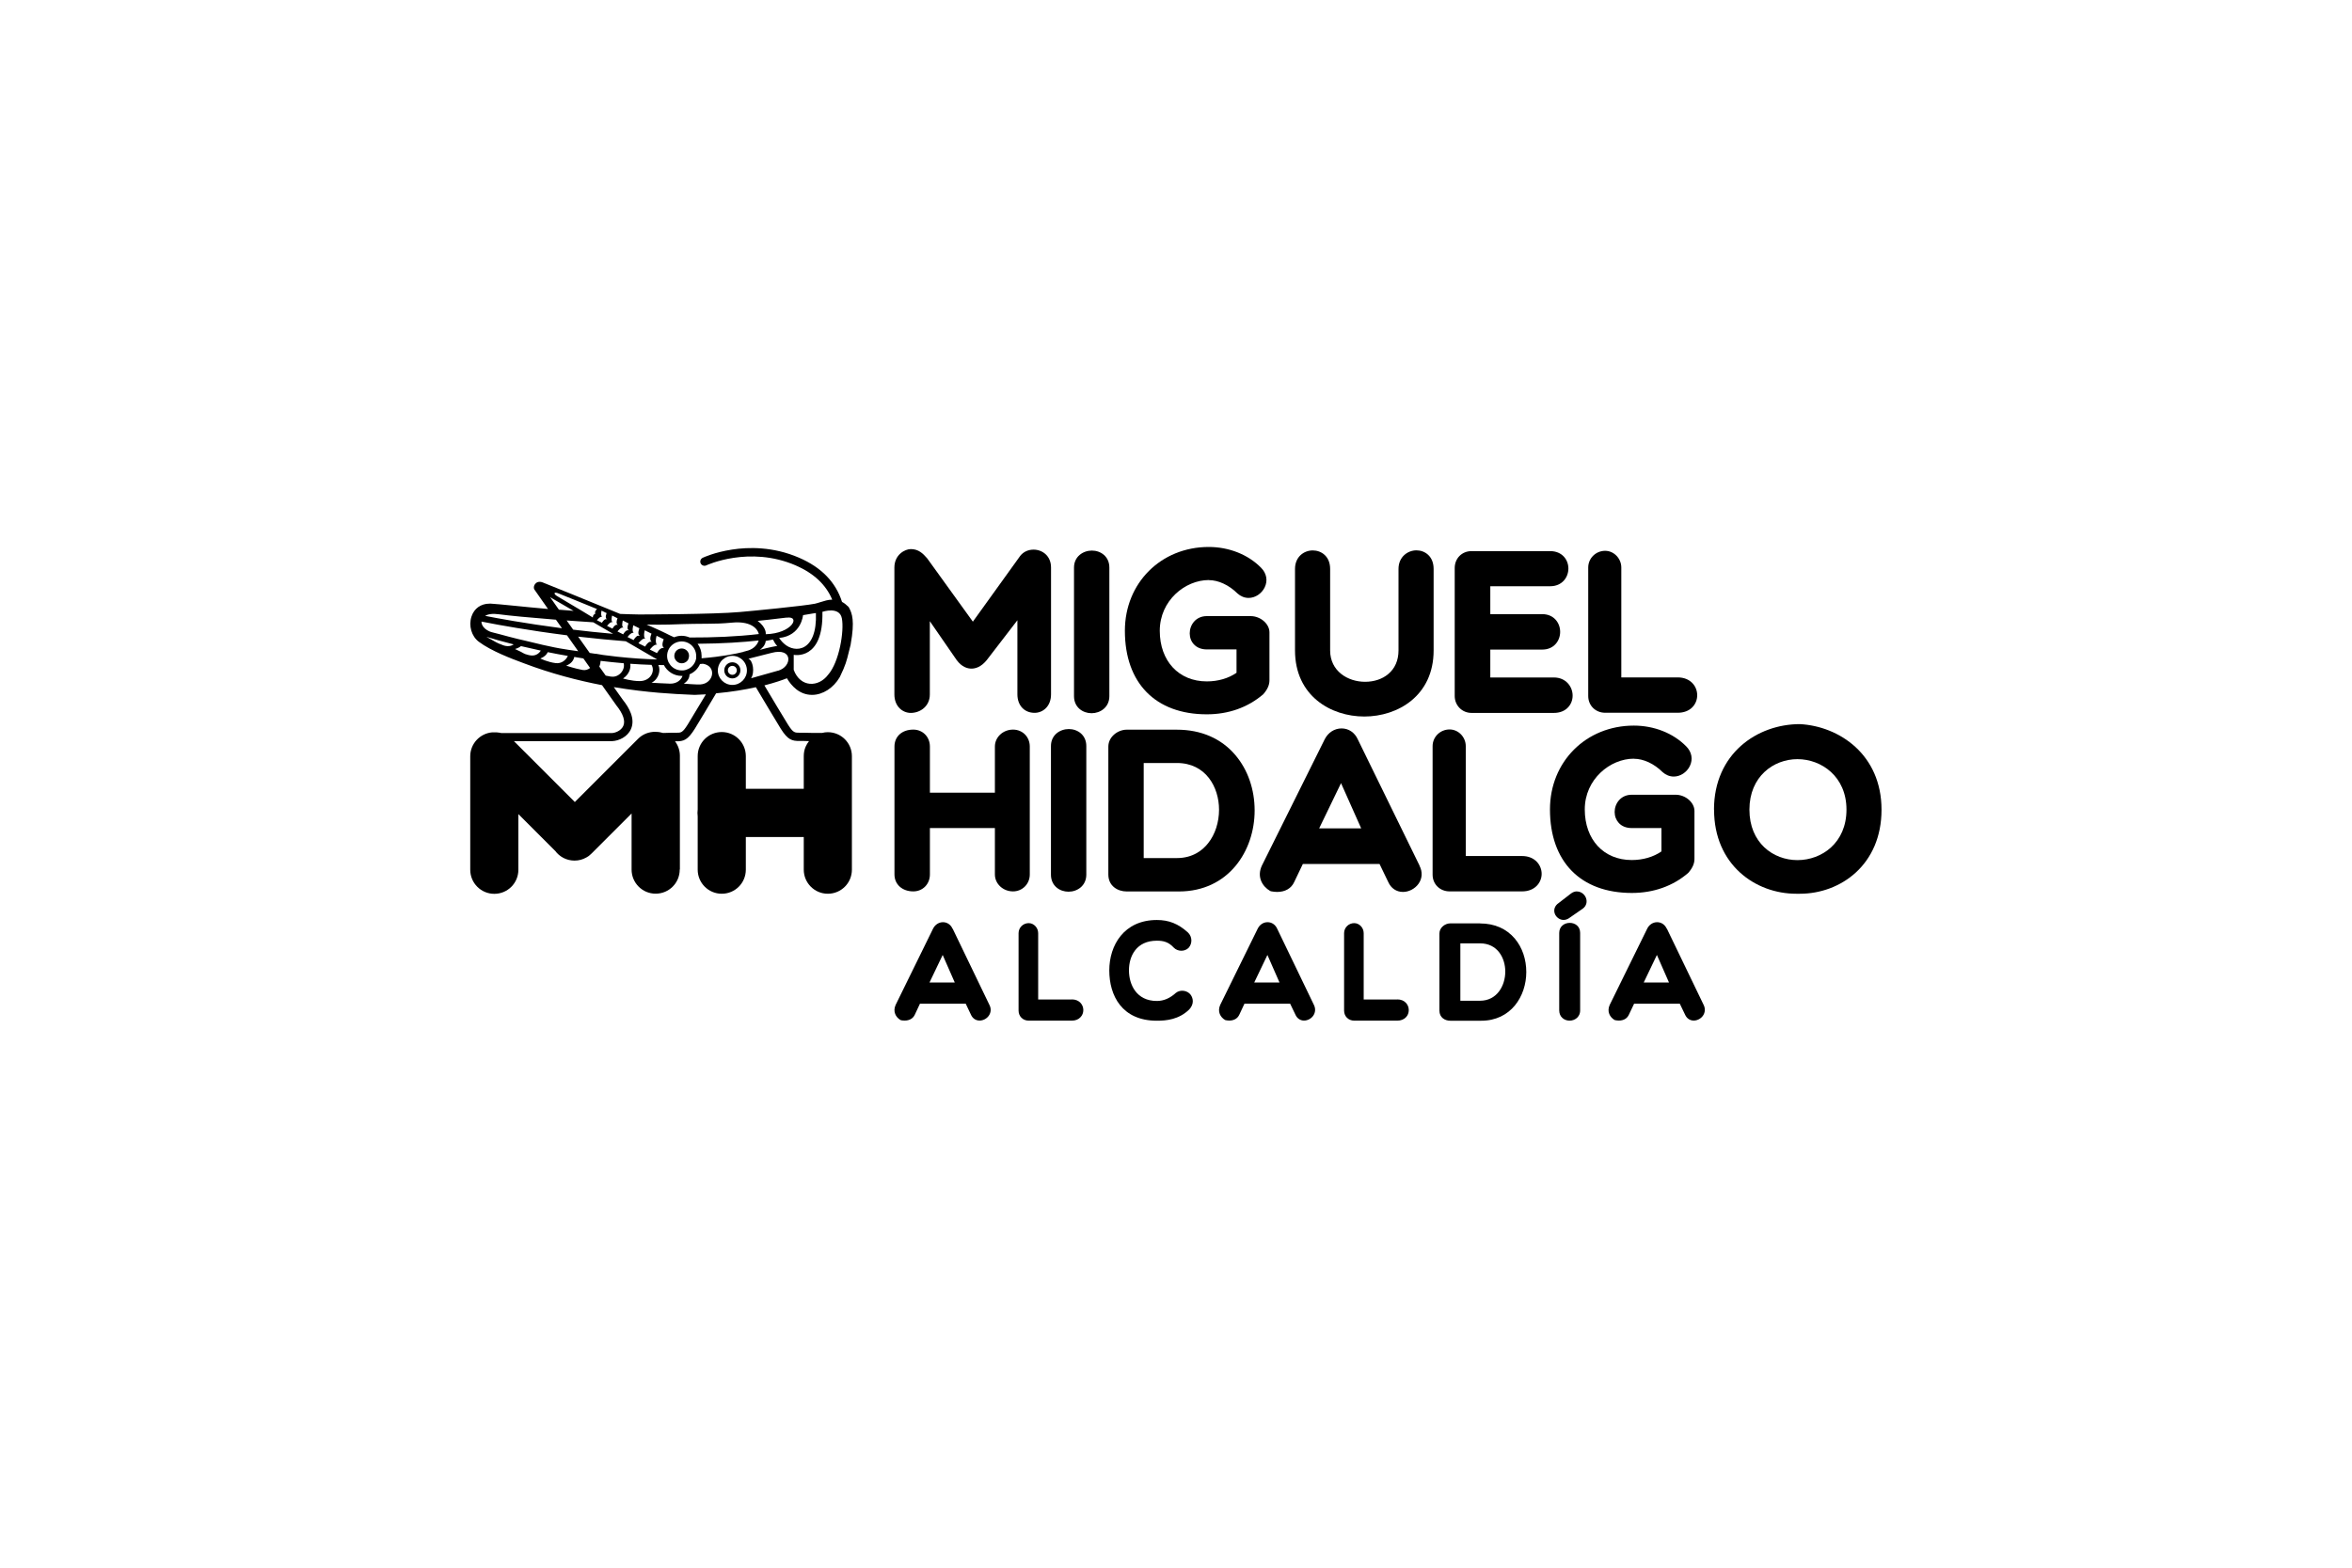<svg xmlns="http://www.w3.org/2000/svg" id="Layer_1" data-name="Layer 1" viewBox="0 0 300 200"><g><path d="M86.72,110.9v-14.48c0-.69-.23-1.33-.62-1.85,0,0,0,0,0,0h.11c1,.02,1.51-.16,2.41-1.59.4-.63,1.79-2.97,2.72-4.53,1.99-.18,3.69-.47,5.07-.78.83,1.4,2.72,4.56,3.18,5.3.9,1.43,1.43,1.57,2.42,1.56.16,0,.32,0,.5,0,.2,0,.43.02.68.02h0c-.17.22-.32.45-.43.71-.16.37-.24.77-.24,1.2v4.17h-7.39v-4.17c0-1.69-1.37-3.07-3.07-3.07s-3.07,1.37-3.07,3.07v6.8c-.02.15-.03.3-.03.45s.01.3.03.45v6.79c0,1.69,1.37,3.07,3.07,3.07s3.07-1.37,3.07-3.07v-4.17h7.39v4.17c0,1.69,1.37,3.07,3.07,3.07s3.07-1.37,3.07-3.07v-14.48s0,0,0,0,0,0,0,0c0-1.69-1.37-3.06-3.07-3.06-.25,0-.48.03-.71.09,0,0,0,0,0,0h-.01c-.74.01-1.69.01-2.3-.02-.22-.01-.41,0-.57,0-.64,0-.83.01-1.5-1.05-.43-.68-2.11-3.49-3-4.99,1.38-.36,2.35-.7,2.87-.91.56.94,1.58,2.12,3.21,2.12.68,0,1.36-.22,1.97-.61.61-.39,1.15-.95,1.56-1.65l.02-.04c.74-1.53.86-2.05,1.14-3.19.07-.27.14-.59.24-.96v-.04c.53-2.95.18-3.91-.22-4.64l-.06-.1-.06-.05c-.25-.25-.5-.44-.77-.58-.79-2.51-2.63-4.41-5.48-5.64-3.32-1.44-6.48-1.36-8.54-1.04-2.24.34-3.69,1.02-3.75,1.05-.27.13-.38.45-.26.71.13.27.45.38.71.26.05-.03,5.51-2.55,11.41,0,2.3,1,3.87,2.46,4.66,4.37-.53,0-1.03.17-1.48.31-.26.08-.5.16-.73.21-1.48.29-7.98.92-9.6,1.06-3.29.3-12.6.31-12.86.31-.78-.01-1.57-.04-2.38-.07-3.95-1.63-9.29-3.79-9.89-4.02-.87-.33-1.28.51-1.06.89.12.18.8,1.15,1.75,2.5-1.62-.14-3.08-.29-4.29-.41-1.42-.14-2.45-.24-2.99-.27-.06,0-.12,0-.18,0-1.1,0-1.96.61-2.3,1.64-.39,1.17,0,2.52.93,3.22,1.58,1.19,4.31,2.21,5.47,2.64.11.04.21.08.29.11,3.48,1.32,6.9,2.2,9.96,2.79,1,1.4,1.7,2.39,1.8,2.54l.02.03c.87,1.08,1.18,1.99.89,2.63-.28.62-1.04.9-1.46.91-1.15.01-14.01,0-14.1,0h0c-.08-.02-.15-.03-.23-.05-.01,0-.02,0-.04,0-.07-.01-.15-.02-.22-.03-.04,0-.09-.01-.14-.01-.03,0-.06,0-.09,0-.05,0-.1,0-.15,0h-.02s-.09,0-.14,0c-.05,0-.09,0-.14,0,0,0,0,0,0,0-1.56.14-2.79,1.45-2.79,3.05v14.48c0,1.69,1.37,3.07,3.07,3.07s3.07-1.37,3.07-3.07v-7.1l4.67,4.67h.01c.56.77,1.46,1.26,2.48,1.26.55,0,1.06-.14,1.51-.4.01,0,.02-.01.04-.02.02,0,.04-.02.05-.03.03-.02.06-.04.09-.06,0,0,.01,0,.02-.01,0,0,.02,0,.02-.01,0,0,0,0,0,0,.04-.02.07-.05.11-.08.02-.02.05-.04.07-.06.02-.02.05-.04.07-.06.07-.06.14-.12.21-.19,0,0,0,0,0,0l5.09-5.09v7.16c0,1.69,1.37,3.07,3.07,3.07s3.07-1.37,3.07-3.07ZM89.31,87.32c-.43.03-2.09-.1-2.09-.1.54-.35.73-.78.73-1.19h0c.6-.25,1.08-.73,1.34-1.32.13,0,.25-.02.38-.03,1.8.29,1.38,2.54-.35,2.64ZM80.39,84.68c.93.07,1.83.11,2.71.14.5.8-.12,2.08-1.52,2.07-1.03,0-2.11-.33-2.11-.33.78-.52,1.02-1.32.92-1.88ZM83.98,84.84c.24,0,.47.01.7.01.43.82,1.28,1.38,2.27,1.38.04,0,.08,0,.11,0-.19.53-.73.99-1.56.99-.44,0-2.39-.12-2.39-.12.98-.5,1.16-1.67.87-2.25ZM83.69,82.04c-.08-.24-.02-.62.03-.81.02-.07.03-.12.03-.12l.27.13h0l.64.32s-.11.24-.15.51c-.03.2-.01.41.12.54,0,0,.02.02.03.03.02.02.04.03.07.05-.03-.01-.05-.02-.08-.03-.01,0-.03,0-.04,0-.02,0-.04,0-.06,0-.41,0-.75.66-.75.66l-.91-.45s.58-.79.95-.6c-.08-.04-.13-.11-.16-.2ZM86.95,85.53c-.57,0-1.09-.26-1.43-.67-.08-.1-.15-.2-.21-.31-.02-.04-.05-.09-.07-.14-.04-.08-.07-.17-.09-.26,0-.03-.02-.06-.02-.1,0-.03-.01-.06-.02-.09-.01-.09-.02-.19-.02-.28,0-.66.34-1.23.86-1.56.29-.18.63-.29,1-.29.39,0,.74.12,1.04.32.49.33.81.9.81,1.53,0,.06,0,.13,0,.19,0,.03,0,.06,0,.08,0,.03,0,.06-.01.09-.02.1-.05.19-.08.28-.04.12-.1.23-.17.34-.02.04-.05.08-.08.12-.17.24-.4.43-.67.56-.2.1-.43.17-.67.19-.05,0-.11,0-.16,0ZM93.41,87.38c-1.02,0-1.85-.83-1.85-1.85,0-.4.13-.77.35-1.08.14-.2.33-.37.54-.5.28-.18.62-.28.97-.28.16,0,.31.02.46.06.24.06.46.17.65.31.45.34.74.88.74,1.49,0,1.02-.83,1.85-1.85,1.85ZM94.81,83.17s0,0,0,0c-.91.23-2.71.6-5.32.81,0-.03,0-.06,0-.09,0-.03,0-.05,0-.08,0-.05,0-.09,0-.14,0-.58-.19-1.11-.51-1.54,3.22-.02,5.8-.2,7.79-.42-.16.53-.59,1.01-1.26,1.25-.04.02-.09.03-.13.04-.11.03-.3.09-.58.16ZM99.24,85.56c-.41.12-3.44.97-3.44.97.5-.76.24-2.29-.34-2.49,0,0,1.46-.36,2.96-.75,2.77-.73,2.63,1.77.82,2.28ZM96.92,82.89s0,0,.02,0c.11-.07.68-.49.73-1.12l.92-.18c.41.8.5.71.55.81,0,0-1.07.18-2.2.5,0,0-.01,0-.02,0ZM104.91,78.05s2.17-.73,2.47.83c.32,1.61-.33,5.59-1.76,7.21-1.21,1.61-3.53,1.65-4.38-.63v-1.92s3.8.8,3.66-5.49ZM102.42,78.48c1.3-.23,1.65-.27,1.65-.27.19,4.91-2.64,5.21-4.07,3.9-.33-.28-.62-.72-.62-.72,2.84-.28,3.05-2.92,3.05-2.92ZM100.32,78.8c1.86-.27.73,2.03-2.65,2.11,0,0,.15-.81-1.03-1.7,0,0,2.76-.29,3.68-.42ZM85.34,79.68c5.18-.2,5.38,0,8.06-.25,2.11-.2,3.17.58,3.39,1.46-2.84.33-5.83.45-8.82.44-.32-.14-.67-.22-1.03-.22-.34,0-.66.07-.96.19,0,0,0,0,.01,0,0,0-.01,0-.02,0,0,0,0,0,.01,0-.95-.42-.77-.42-2.95-1.38-.15-.06-.33-.14-.55-.24,1.1.02,2.07.02,2.85,0ZM82.16,81.15c-.04-.32.08-.74.08-.74l.86.43s-.07.16-.12.35c-.06.26-.07.58.19.71-.06-.03-.11-.04-.17-.04-.11,0-.22.05-.31.13h0c-.23.18-.4.5-.4.5l-.86-.43s.04-.05.11-.13c.18-.21.54-.57.8-.44-.11-.05-.16-.18-.18-.33ZM80.78,79.77l.78.39s-.34.74.05.96c0,0,0,0,.01,0,0,0-.01,0-.02,0h0c-.08,0-.15,0-.23-.02-.31.09-.55.56-.55.56l-.78-.39s.08-.11.2-.24c.17-.18.43-.38.62-.28-.32-.16-.08-.98-.08-.98ZM79.52,80.07c-.14-.07-.17-.28-.15-.48.01-.22.07-.43.07-.43l.73.37s-.02.04-.04.1c-.07.2-.2.65.1.8-.05-.02-.1-.03-.14-.03-.33,0-.6.53-.6.53l-.73-.37s.46-.63.76-.48ZM77.75,79.51h0c.13-.11.29-.19.41-.12-.29-.14-.08-.86-.08-.86l.69.35s-.2.42-.09.69h0c.03.07.07.13.15.16-.05-.02-.09-.03-.14-.03-.31,0-.57.5-.57.5l-.69-.35s.14-.19.31-.34ZM78.2,80.86s0,0,0,0c-1.78-.15-3.49-.34-5.09-.53-.28-.4-.56-.79-.83-1.17,1.11.08,2.25.16,3.39.23h0l2.53,1.47ZM76.68,78.17c.02-.15.05-.27.05-.27l.62.31h.03s-.29.64.06.81c-.04-.02-.09-.03-.13-.03-.28,0-.51.42-.53.46,0,0,0,0,0,0h0s-.64-.32-.64-.32c0,0,.41-.56.68-.43-.15-.08-.15-.33-.13-.53ZM71.25,75.71c.46.19,4.11,1.65,4.9,1.99,0,0-.24.2-.25.42,0,.06,0,.12.04.18,0,0-.33.08-.32.48,0,0-.54-.33-1.25-.76-1.19-.72-2.85-1.71-3.24-1.93-.57-.31-.53-.65.12-.38ZM73.16,77.93c-.63-.05-1.26-.1-1.87-.15-.42-.6-.81-1.14-1.12-1.59l2.99,1.74ZM63.66,78.37c1.17.16,3.97.43,7.25.69.25.35.51.72.77,1.09-4.68-.61-8.29-1.28-9.8-1.58.36-.22.95-.32,1.78-.2ZM61.42,79.3c.44.09,1.18.23,2.16.41.67.12,1.45.26,2.32.4,1.79.3,3.98.63,6.42.94.32.45.64.91.96,1.36.13.18.26.36.38.54.03.04.06.09.09.13-.2-.03-.38-.06-.55-.08-.23-.03-.44-.06-.64-.09-.83-.13-1.54-.24-2.55-.47-.24-.05-.5-.11-.79-.17-.51-.12-1.1-.26-1.8-.43-.17-.04-.34-.08-.5-.12-.3-.07-.58-.14-.86-.2h0c-.84-.21-1.58-.4-2.22-.58,0,0,0,0,0,0-.2-.05-.41-.1-.62-.16l-.16-.04c-.29-.06-.55-.14-.77-.26-.16-.08-.29-.17-.41-.27-.32-.27-.48-.61-.47-.91ZM64.16,82.31c-.9-.33-.78-.33-2.12-1.07.78.25,1.99.59,3.48.97-.34.23-.8.31-1.37.1ZM67.5,83.59c-.94-.24-.43-.18-1.81-.79.33-.1.58-.22.76-.37.79.19,1.64.38,2.53.57-.28.45-.79.76-1.49.58ZM70.9,84.6c-1.03-.12-1.98-.59-1.98-.59.5-.19.79-.48.95-.81.83.17,1.68.33,2.56.48-.25.56-.83,1-1.54.92ZM74.29,85.47c-1.02-.19-2.07-.55-2.07-.55.64-.25.94-.67,1.03-1.11.38.06.77.13,1.16.19.29.42.58.82.86,1.22-.27.21-.61.32-.98.25ZM75.93,83.41c-.06,0-.12-.02-.18-.03-.18-.02-.35-.05-.53-.08,0,0,0,0,0,0-.03-.04-.05-.08-.08-.11-.11-.16-.22-.32-.34-.48-.35-.49-.71-.99-1.06-1.49,2.16.25,4.19.44,6.08.59h0l3.65,2.12.18.1.17.1s0,0,0,0h0c-1.56-.04-3.26-.15-5.1-.35-.58-.06-1.18-.14-1.79-.22-.16-.03-.32-.05-.47-.08-.17-.03-.34-.05-.49-.08,0,0-.02,0-.03,0ZM77.91,86.32c-.21-.04-.43-.08-.65-.13-.26-.37-.53-.75-.82-1.15.11-.24.16-.49.17-.73.97.12,1.95.22,2.91.3.01,0,.02,0,.03,0,.23.85-.63,1.89-1.64,1.7ZM83.46,93.36c-.08,0-.15.01-.23.02-.67.07-1.32.35-1.84.87l-8.07,8.07-7.77-7.77c3.65,0,12.24.01,12.55,0,.84-.04,1.94-.54,2.38-1.54.58-1.3-.24-2.74-1.03-3.72-.07-.1-.51-.71-1.16-1.63,4.37.73,7.84.88,9.46.95.35.02.63.03.82.04h.03s.03,0,.03,0c.48-.02.96-.04,1.41-.07-.89,1.49-1.99,3.32-2.32,3.85-.67,1.07-.86,1.06-1.5,1.05-.17,0-.36,0-.58,0-.32.02-.69.02-1.06.03h0c-.29-.09-.61-.14-.93-.14-.02,0-.03,0-.05,0-.05,0-.09,0-.14,0Z"></path><path d="M87.79,84.09s.03-.06.04-.1c.01-.03.02-.06.03-.09.02-.08.03-.15.03-.23,0-.52-.42-.94-.94-.94s-.94.42-.94.94c0,.1.01.19.04.28,0,.03.02.06.04.09.01.03.03.06.05.1.05.1.13.19.22.26.16.14.37.22.6.22.25,0,.47-.1.64-.25.09-.08.16-.17.21-.28Z"></path><path d="M93.41,84.49c-.57,0-1.03.46-1.03,1.03s.46,1.03,1.03,1.03,1.03-.46,1.03-1.03-.46-1.03-1.03-1.03ZM93.41,86.09c-.31,0-.57-.25-.57-.57s.25-.57.57-.57.57.25.57.57-.25.57-.57.57Z"></path><path d="M121.5,118.49c-.22-.52-.69-.84-1.22-.84s-1.02.32-1.27.83l-4.77,9.72c-.39.86.03,1.59.62,1.93l.08.03c.15.03.31.04.46.04.6,0,1.07-.27,1.29-.76l.65-1.39h5.84l.66,1.39c.21.48.62.76,1.11.76.46,0,.92-.25,1.18-.63.28-.41.31-.91.07-1.37l-4.68-9.71ZM118.56,125.34l1.68-3.51,1.54,3.51h-3.22Z"></path><path d="M136.71,127.51h-4.29v-8.46c0-.69-.55-1.28-1.21-1.28-.71,0-1.29.57-1.29,1.28v9.88c0,.73.55,1.28,1.29,1.28h5.5c.46,0,.84-.15,1.1-.43.24-.24.37-.57.37-.92,0-.68-.51-1.36-1.47-1.36Z"></path><path d="M149.99,126.66c-.75.69-1.56,1.04-2.43,1.04-2.62,0-3.56-2.1-3.56-3.91s.94-3.78,3.56-3.78c.81,0,1.48.15,2.15.88.48.5,1.35.55,1.88.05.52-.56.49-1.44-.06-1.97-1.25-1.13-2.44-1.6-3.97-1.6-4.2,0-6.07,3.23-6.07,6.43s1.6,6.42,6.07,6.42c1.23,0,2.81-.16,4.11-1.42.65-.68.54-1.42.2-1.89-.4-.55-1.31-.71-1.89-.24Z"></path><path d="M162.91,118.49c-.23-.52-.69-.84-1.23-.84s-1.01.32-1.26.83l-4.78,9.72c-.39.86.03,1.59.63,1.93l.07.02c.15.03.31.05.45.05.61,0,1.07-.27,1.29-.76l.65-1.39h5.83l.67,1.39c.21.48.62.76,1.1.76.46,0,.92-.25,1.18-.63.28-.41.31-.91.08-1.37l-4.68-9.71ZM159.98,125.34l1.68-3.51,1.54,3.51h-3.22Z"></path><path d="M178.23,127.51h-4.29v-8.46c0-.69-.55-1.28-1.21-1.28-.71,0-1.29.57-1.29,1.28v9.88c0,.73.55,1.28,1.29,1.28h5.5c.45,0,.83-.15,1.1-.43.24-.24.36-.57.36-.92,0-.67-.5-1.36-1.47-1.36Z"></path><path d="M188.79,117.8h-3.81c-.65,0-1.38.53-1.38,1.29v9.84c0,.89.71,1.29,1.38,1.29h3.96c3.77,0,5.74-3.12,5.74-6.21,0-1.62-.51-3.13-1.45-4.25-1.07-1.28-2.6-1.95-4.44-1.95ZM188.79,127.67h-2.52v-7.32h2.52c2.21,0,3.21,1.86,3.21,3.6,0,1.85-1.1,3.72-3.21,3.72Z"></path><path d="M201.14,113.72c-.27,0-.54.1-.77.28l-1.58,1.22c-.47.32-.65.83-.48,1.33.17.47.63.81,1.12.81.24,0,.46-.07.68-.21l1.79-1.24c.44-.33.58-.86.39-1.36-.19-.49-.65-.82-1.15-.82Z"></path><path d="M198.88,119.02v9.88c0,.86.66,1.31,1.32,1.31.35,0,.68-.12.93-.34.19-.17.42-.47.42-.97v-9.88c0-1.73-2.67-1.69-2.67,0Z"></path><path d="M212.6,118.49c-.23-.52-.69-.84-1.23-.84s-1.02.32-1.27.83l-4.78,9.72c-.39.86.03,1.59.63,1.93l.08.02c.15.03.31.05.45.05.62,0,1.07-.27,1.29-.76l.66-1.39h5.83l.67,1.39c.21.48.62.76,1.11.76.45,0,.92-.25,1.18-.63.28-.41.31-.91.08-1.37l-4.68-9.71ZM209.66,125.34l1.68-3.51,1.54,3.51h-3.21Z"></path></g><g><path d="M131.97,90.94c1.04,0,2.09-.81,2.09-2.36v-16.18c0-1.5-1.12-2.28-2.23-2.28-.69,0-1.31.29-1.71.81l-6.03,8.38-5.83-8.08c-.54-.62-1.1-1.18-2.09-1.18-.72,0-2.09.69-2.09,2.36v16.18c0,1.54,1.05,2.36,2.09,2.36,1.18,0,2.43-.82,2.43-2.36v-9.34l3.41,4.94c.67.92,1.41,1.11,1.9,1.11s1.23-.19,1.96-1.1l3.9-5.07v9.45c0,1.41.88,2.36,2.19,2.36Z"></path><path d="M141.5,88.81v-16.4c0-1.43-1.12-2.17-2.23-2.17s-2.28.75-2.28,2.17v16.4c0,1.44,1.13,2.18,2.24,2.18s2.27-.75,2.27-2.18Z"></path><path d="M154.19,74.01c1.22,0,2.57.63,3.65,1.7.41.37.9.57,1.42.57.84,0,1.66-.54,2.05-1.34.42-.86.25-1.8-.46-2.51-1.66-1.69-4.1-2.65-6.67-2.65-6.1,0-10.7,4.6-10.7,10.69,0,6.68,3.91,10.66,10.45,10.66,2.76,0,5.23-.87,7.2-2.56.54-.62.79-1.18.79-1.78v-6.12c0-1.08-1.14-2.07-2.4-2.07h-5.59c-1.42,0-2.18,1.13-2.18,2.2,0,.54.19,1.04.53,1.4.4.43.97.65,1.65.65h3.79v2.98c-1.02.71-2.36,1.1-3.79,1.1-3.58,0-6-2.6-6-6.46s3.24-6.47,6.25-6.47Z"></path><path d="M167.45,70.22c-1.13,0-2.27.81-2.27,2.36v10.4c0,5.8,4.58,8.43,8.84,8.43s8.84-2.64,8.84-8.43v-10.4c0-1.63-1.13-2.37-2.19-2.37-1.11,0-2.29.83-2.29,2.37v10.4c0,1.27-.46,2.31-1.32,3.02-.76.64-1.81.98-2.94.98-2.22,0-4.46-1.37-4.46-4v-10.4c0-1.62-1.14-2.36-2.21-2.36Z"></path><path d="M197.73,74.79c1.52,0,2.32-1.14,2.32-2.26s-.8-2.22-2.32-2.22h-10.04c-1.22,0-2.14.92-2.14,2.16v16.32c0,1.21.94,2.16,2.14,2.16h10.51c.74,0,1.37-.24,1.8-.7.38-.4.59-.93.59-1.51,0-1.12-.84-2.31-2.39-2.31h-8.11v-3.56h6.63c1.49,0,2.28-1.13,2.28-2.26s-.79-2.26-2.28-2.26h-6.63v-3.56h7.64Z"></path><path d="M215.86,90.23c.4-.41.62-.95.62-1.54,0-1.13-.85-2.27-2.49-2.27h-7.19v-14.02c0-1.16-.95-2.13-2.06-2.13-1.19,0-2.16.95-2.16,2.13v16.4c0,1.21.93,2.13,2.16,2.13h9.26c.76,0,1.41-.24,1.87-.71Z"></path><path d="M129.21,113.72c1.2,0,2.14-.95,2.14-2.16v-16.32c0-1.23-.92-2.16-2.14-2.16-1.28,0-2.31.97-2.31,2.16v5.89h-8.29v-5.89c0-1.23-.91-2.16-2.12-2.16-1.43,0-2.4.87-2.4,2.16v16.32c0,1.27.99,2.16,2.4,2.16,1.21,0,2.12-.93,2.12-2.16v-5.92h8.29v5.92c0,1.19,1.03,2.16,2.31,2.16Z"></path><path d="M136.33,93.01c-1.13,0-2.28.75-2.28,2.17v16.4c0,1.44,1.12,2.18,2.24,2.18s2.27-.75,2.27-2.18v-16.4c0-1.43-1.12-2.17-2.23-2.17Z"></path><path d="M150.11,93.09h-6.4c-1.11,0-2.34.89-2.34,2.16v16.32c0,1.48,1.21,2.16,2.34,2.16h6.65c6.35,0,9.67-5.19,9.67-10.33,0-2.69-.87-5.2-2.45-7.06-1.8-2.13-4.38-3.25-7.47-3.25ZM154.1,107.57c-.68.87-1.93,1.9-3.99,1.9h-4.23v-12.13h4.23c3.7,0,5.38,3.09,5.38,5.96,0,1.6-.5,3.16-1.39,4.27Z"></path><path d="M181.07,110.44l-7.88-16.11c-.39-.87-1.16-1.4-2.07-1.4s-1.72.53-2.15,1.38l-8.02,16.13c-.66,1.42.05,2.64,1.05,3.22l.13.05c.27.05.53.08.77.08,1.03,0,1.81-.45,2.18-1.27l1.1-2.3h9.78l1.11,2.3c.36.81,1.05,1.27,1.88,1.27.76,0,1.54-.41,1.99-1.05.48-.68.52-1.52.12-2.29ZM168.26,105.68l2.79-5.77,2.57,5.77h-5.36Z"></path><path d="M184.9,93.06c-1.2,0-2.17.95-2.17,2.13v16.4c0,1.21.93,2.13,2.17,2.13h9.25c1.63,0,2.49-1.13,2.49-2.24s-.86-2.27-2.49-2.27h-7.19v-14.02c0-1.16-.94-2.13-2.06-2.13Z"></path><path d="M208.41,96.8c1.22,0,2.58.63,3.65,1.7.42.37.91.57,1.43.57.84,0,1.66-.54,2.05-1.34.42-.86.25-1.8-.46-2.51-1.66-1.69-4.1-2.65-6.68-2.65-6.1,0-10.7,4.6-10.7,10.69,0,6.68,3.91,10.66,10.44,10.66,2.76,0,5.24-.87,7.2-2.56.54-.62.79-1.18.79-1.78v-6.12c0-1.08-1.14-2.07-2.4-2.07h-5.6c-1.41,0-2.18,1.13-2.18,2.2,0,.54.19,1.03.53,1.4.39.43.97.65,1.65.65h3.79v2.98c-1.02.71-2.36,1.1-3.79,1.1-3.58,0-5.99-2.6-5.99-6.46s3.25-6.47,6.25-6.47Z"></path><path d="M218.63,103.29c0,7.04,5.28,10.73,10.48,10.73.16,0,.33,0,.47,0,5.17,0,10.41-3.68,10.41-10.72s-5.39-10.65-10.41-10.92c-5.44,0-10.96,3.75-10.96,10.92ZM235.52,103.29c0,4.23-3.14,6.44-6.25,6.44s-6.13-2.21-6.13-6.44,3.08-6.44,6.13-6.44,6.25,2.21,6.25,6.44Z"></path></g></svg>